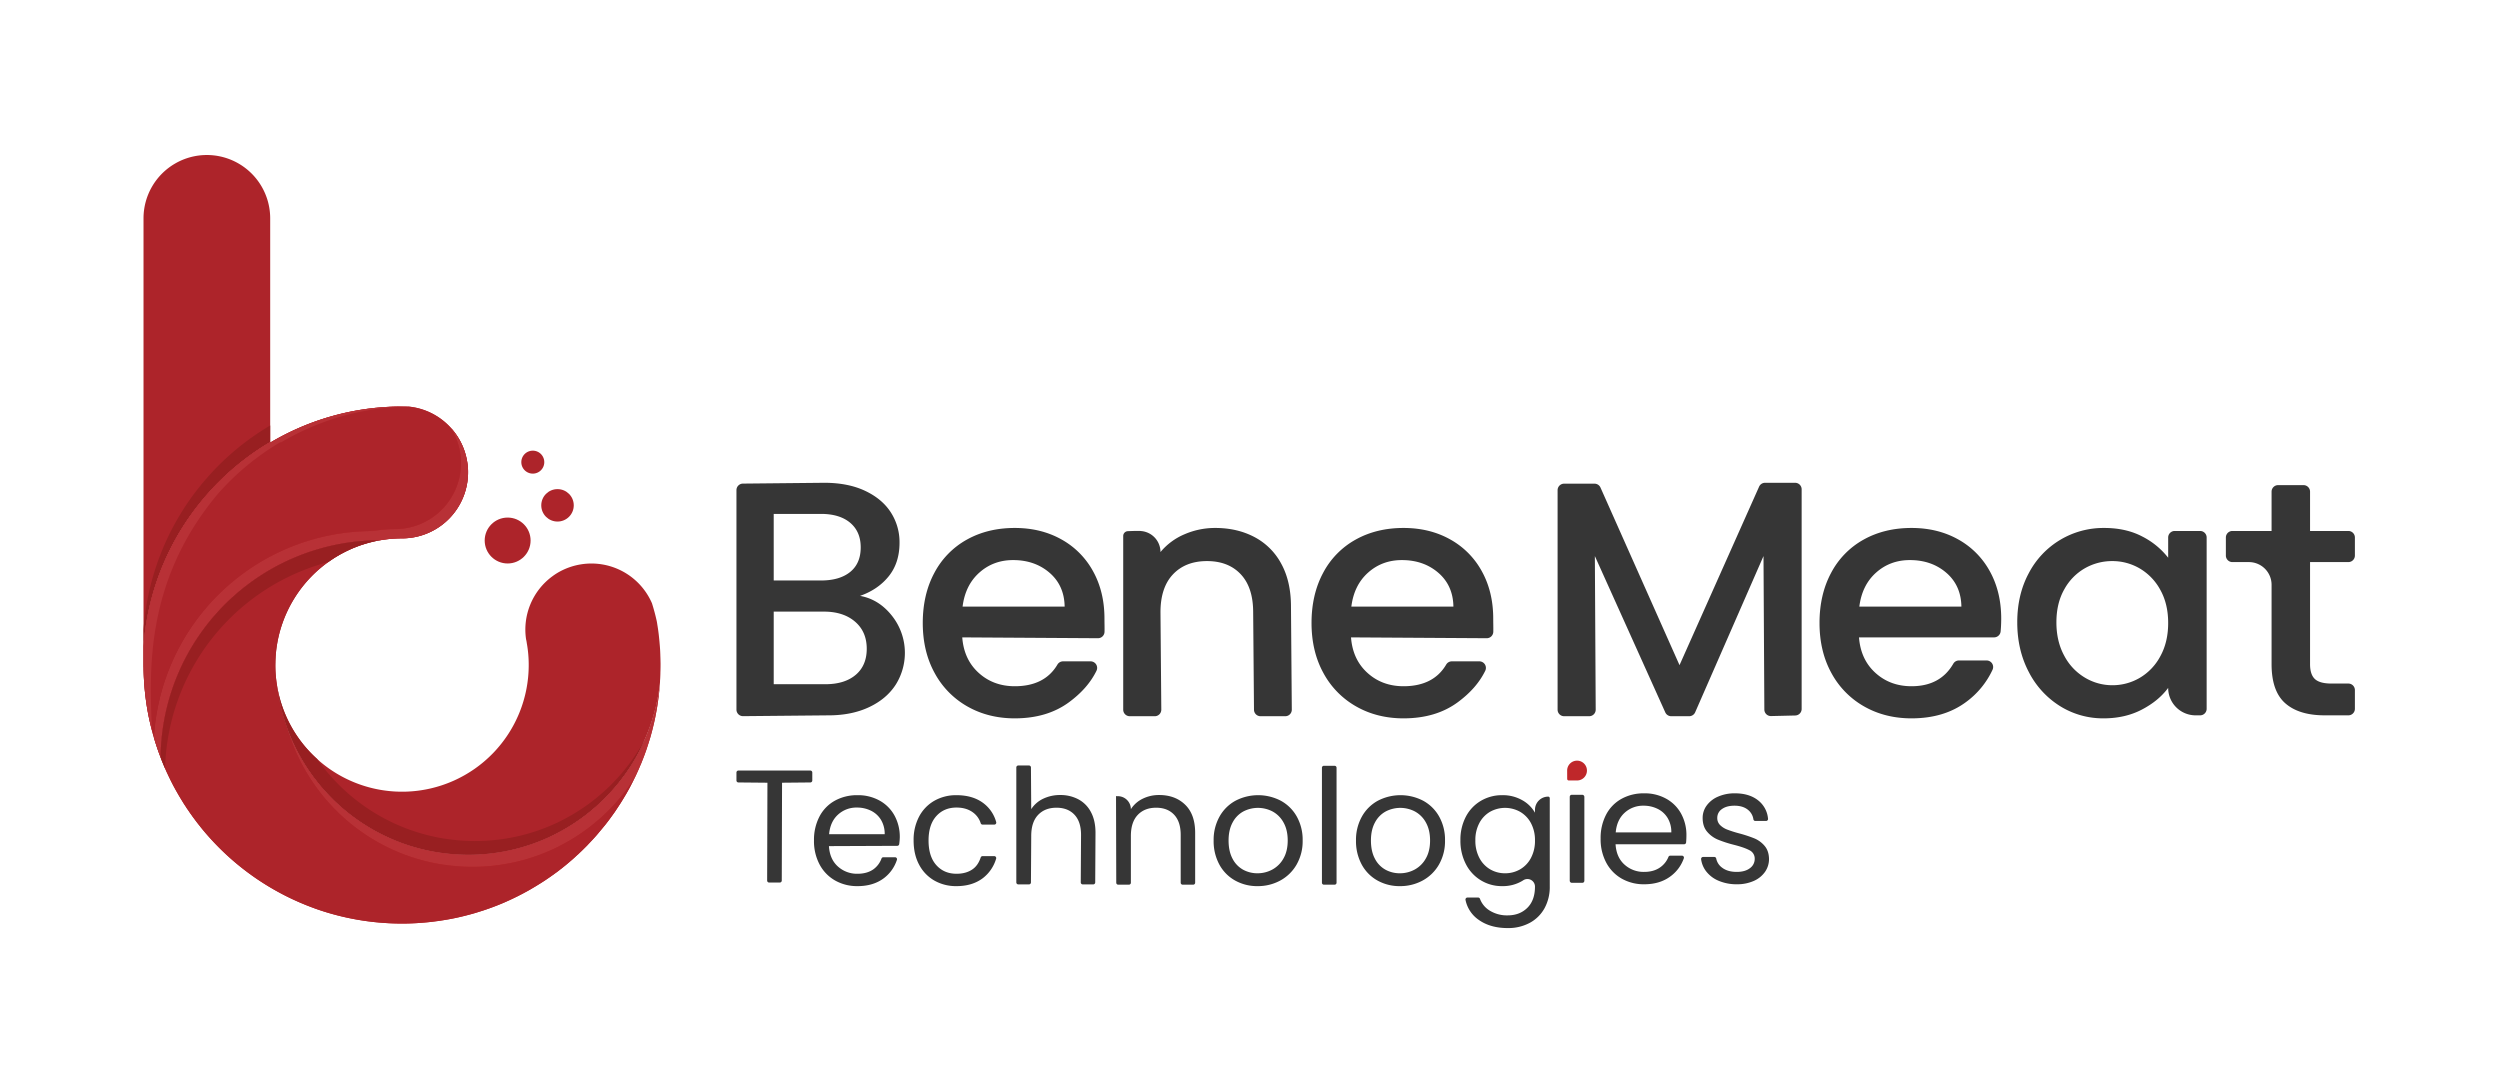 <svg id="Layer_1" data-name="Layer 1" xmlns="http://www.w3.org/2000/svg" xmlns:xlink="http://www.w3.org/1999/xlink" viewBox="0 0 2180 945.614"><defs><style>.cls-1{fill:#363636;}.cls-2{fill:#bf272a;}.cls-3{fill:#ad242a;}.cls-4{fill:#981f21;}.cls-5{fill:url(#linear-gradient);}.cls-6{fill:#b83136;}.cls-7{fill:url(#linear-gradient-2);}.cls-8{fill:url(#linear-gradient-3);}.cls-9{fill:url(#linear-gradient-4);}.cls-10{fill:url(#linear-gradient-5);}.cls-11{fill:url(#linear-gradient-6);}.cls-12{fill:url(#linear-gradient-7);}.cls-13{fill:url(#linear-gradient-8);}</style><linearGradient id="linear-gradient" x1="269.994" y1="507.806" x2="85.156" y2="505.495" gradientUnits="userSpaceOnUse"><stop offset="0" stop-color="#bf272a"/><stop offset="1" stop-color="#972223"/></linearGradient><linearGradient id="linear-gradient-2" x1="355.281" y1="470.756" x2="360.506" y2="805.209" gradientUnits="userSpaceOnUse"><stop offset="0" stop-color="#972223"/><stop offset="1" stop-color="#bf272a"/></linearGradient><linearGradient id="linear-gradient-3" x1="508.082" y1="737.147" x2="508.183" y2="743.619" xlink:href="#linear-gradient-2"/><linearGradient id="linear-gradient-4" x1="503.895" y1="745.087" x2="503.897" y2="745.188" xlink:href="#linear-gradient-2"/><linearGradient id="linear-gradient-5" x1="512.788" y1="735.925" x2="512.8" y2="736.725" xlink:href="#linear-gradient-2"/><linearGradient id="linear-gradient-6" x1="531.908" y1="708.9" x2="532.032" y2="716.806" xlink:href="#linear-gradient-2"/><linearGradient id="linear-gradient-7" x1="525.263" y1="718.777" x2="525.353" y2="724.54" xlink:href="#linear-gradient-2"/><linearGradient id="linear-gradient-8" x1="521.401" y1="725.894" x2="521.428" y2="727.623" xlink:href="#linear-gradient-2"/></defs><path d="M685.871,596.231a3.365,3.365,0,0,1-.055.711.76.76,0,0,0,0-.492A.328.328,0,0,0,685.871,596.231Z"/><path d="M599.005,777.163c.055-.051.108-.103.163-.154C599.113,777.06,599.06,777.112,599.005,777.163Z"/><path class="cls-1" d="M749.962,519.611q15.755-5.539,25.093-17.214,9.335-11.667,9.337-29.179a47.867,47.867,0,0,0-7.586-26.406q-7.592-11.818-22.468-18.82-14.88-7.003-35.597-7.003l-70.913.712a5.697,5.697,0,0,0-5.64,5.697V618.793a5.697,5.697,0,0,0,5.752,5.697l74.595-.713q20.133,0,35.305-7.149,15.168-7.144,23.197-19.548a52.061,52.061,0,0,0-3.355-60.255Q766.302,522.535,749.962,519.611Zm-75.28-71.486h41.141q16.337,0,25.531,7.732,9.191,7.735,9.191,21.447,0,14.004-9.191,21.446-9.192,7.44-25.531,7.44H674.683Zm71.486,140.346q-9.628,8.173-26.552,8.171H674.683V533.326H718.45q16.918,0,27.136,8.752,10.21,8.755,10.213,23.635Q755.798,580.307,746.169,588.471Z"/><path class="cls-1" d="M953.171,498.166a70.136,70.136,0,0,0-27.719-27.865q-17.8-9.916-40.558-9.92-23.634,0-41.871,10.211a70.804,70.804,0,0,0-28.302,29.033q-10.066,18.82-10.067,43.621,0,24.803,10.358,43.62a73.653,73.653,0,0,0,28.595,29.179q18.231,10.36,41.286,10.358,28.299,0,47.415-14.151c10.243-7.587,18.439-16.406,23.786-27.258a5.718,5.718,0,0,0-5.075-8.302H926.978a5.71,5.71,0,0,0-4.914,2.837c-7.64,12.996-20.448,18.863-37.17,18.863q-18.676,0-31.513-11.673-12.843-11.664-14.297-30.927l118.332.735a5.711,5.711,0,0,0,5.735-5.58c.097-3.632-.059-7.602-.059-11.496Q963.092,516.113,953.171,498.166ZM839.377,528.948q2.333-18.669,14.589-29.615,12.254-10.941,29.47-10.942,18.963,0,31.804,11.088,12.836,11.093,13.131,29.47Z"/><path class="cls-1" d="M1117.272,491.601a56.058,56.058,0,0,0-23.489-23.343q-15.031-7.878-33.992-7.878a66.746,66.746,0,0,0-26.99,5.543,55.078,55.078,0,0,0-20.862,15.465,18.374,18.374,0,0,0-16.857-18.306c-.02-.004-.04-.016-.06-.019-1.573-.232-7.475-.048-11.545.116a4.202,4.202,0,0,0-4.033,4.203v151.465a5.697,5.697,0,0,0,5.697,5.697h21.82a5.697,5.697,0,0,0,5.697-5.746l-.719-84.891q0-21.589,10.941-33.117,10.943-11.523,29.616-11.525,18.669,0,29.47,11.525,10.791,11.53,10.796,33.117l.72,84.988a5.697,5.697,0,0,0,5.697,5.649h21.579a5.697,5.697,0,0,0,5.697-5.743l-.722-89.854Q1125.733,507.066,1117.272,491.601Z"/><path class="cls-1" d="M1292.172,498.166a70.136,70.136,0,0,0-27.719-27.865q-17.8-9.916-40.557-9.92-23.634,0-41.871,10.211a70.804,70.804,0,0,0-28.302,29.033q-10.066,18.82-10.067,43.621,0,24.803,10.358,43.62a73.652,73.652,0,0,0,28.595,29.179q18.231,10.36,41.286,10.358,28.299,0,47.415-14.151c10.243-7.587,18.439-16.406,23.786-27.258a5.718,5.718,0,0,0-5.075-8.302H1265.98a5.71,5.71,0,0,0-4.914,2.837c-7.64,12.996-20.448,18.863-37.17,18.863q-18.677,0-31.513-11.673-12.843-11.664-14.297-30.927l118.332.735a5.711,5.711,0,0,0,5.735-5.58c.097-3.632-.059-7.602-.059-11.496Q1302.094,516.113,1292.172,498.166Zm-113.794,30.783q2.333-18.669,14.589-29.615,12.254-10.941,29.47-10.942,18.963,0,31.804,11.088,12.836,11.093,13.131,29.47Z"/><path class="cls-1" d="M1565.341,420.99h-26.202a5.697,5.697,0,0,0-5.204,3.377L1464.537,580.01l-68.92-154.872a5.697,5.697,0,0,0-5.205-3.381H1363.92a5.697,5.697,0,0,0-5.697,5.697v191.393a5.697,5.697,0,0,0,5.697,5.697h21.837a5.697,5.697,0,0,0,5.697-5.729l-.737-133.927,61.404,136.298a5.697,5.697,0,0,0,5.194,3.357h15.643a5.697,5.697,0,0,0,5.22-3.414L1537.776,484.89l.736,133.854a5.697,5.697,0,0,0,5.832,5.665l21.132-.5a5.697,5.697,0,0,0,5.563-5.696V426.687A5.697,5.697,0,0,0,1565.341,420.99Z"/><path class="cls-1" d="M1707.421,470.301q-17.801-9.916-40.559-9.92-23.635,0-41.87,10.211a70.8,70.8,0,0,0-28.303,29.033q-10.068,18.82-10.067,43.621,0,24.803,10.358,43.62a73.656,73.656,0,0,0,28.594,29.179q18.233,10.36,41.287,10.358,28.298,0,47.415-14.151a72.621,72.621,0,0,0,23.242-28.268,5.706,5.706,0,0,0-5.203-8.06h-24.125a5.649,5.649,0,0,0-4.898,2.812q-11.329,19.66-36.432,19.657-18.675,0-31.512-11.673-12.844-11.664-14.297-30.927h117.823a5.724,5.724,0,0,0,5.678-5.212q.504-5.185.506-11.129,0-23.339-9.92-41.286A70.141,70.141,0,0,0,1707.421,470.301Zm-86.076,58.647q2.332-18.669,14.588-29.615,12.257-10.941,29.47-10.942,18.964,0,31.805,11.088,12.836,11.093,13.13,29.47Z"/><path class="cls-1" d="M1918.501,463.006h-22.159a5.697,5.697,0,0,0-5.697,5.697v17.646a67.281,67.281,0,0,0-22.613-18.528q-14.157-7.44-33.118-7.44a73.342,73.342,0,0,0-65.796,39.39q-10.068,18.676-10.067,42.892,0,24.222,10.067,43.329a75.485,75.485,0,0,0,27.281,29.763,70.668,70.668,0,0,0,37.932,10.649q18.669,0,33.263-7.587,14.586-7.583,23.051-18.965a23.926,23.926,0,0,0,23.926,23.926h3.93a5.697,5.697,0,0,0,5.697-5.697V468.703A5.697,5.697,0,0,0,1918.501,463.006Zm-34.715,109.273a47.848,47.848,0,0,1-17.943,18.819,46.933,46.933,0,0,1-23.926,6.421,46.381,46.381,0,0,1-23.78-6.565,48.329,48.329,0,0,1-18.09-19.112q-6.86-12.544-6.858-29.178,0-16.632,6.858-28.74a47.31,47.31,0,0,1,17.943-18.383,47.795,47.795,0,0,1,23.926-6.273,46.987,46.987,0,0,1,23.926,6.42,48.144,48.144,0,0,1,17.943,18.674q6.855,12.254,6.858,28.887Q1890.645,559.877,1883.787,572.279Z"/><path class="cls-1" d="M2047.77,490.142a5.697,5.697,0,0,0,5.697-5.697V468.703a5.697,5.697,0,0,0-5.697-5.697h-33.402V428.73a5.697,5.697,0,0,0-5.697-5.697H1986.51a5.697,5.697,0,0,0-5.697,5.697v34.276h-34.158a5.697,5.697,0,0,0-5.697,5.697v15.741a5.697,5.697,0,0,0,5.697,5.697h14.373a19.785,19.785,0,0,1,19.785,19.785V579.135q0,23.635,11.964,34.138,11.959,10.505,34.429,10.505h20.564a5.697,5.697,0,0,0,5.697-5.697V601.756a5.697,5.697,0,0,0-5.697-5.697h-14.728q-10.218,0-14.444-3.939-4.231-3.939-4.231-12.984V490.142Z"/><path class="cls-1" d="M708.321,673.628v6.95a1.717,1.717,0,0,1-1.701,1.717l-24.667.238-.249,85.324a1.718,1.718,0,0,1-1.718,1.712h-9.315a1.717,1.717,0,0,1-1.717-1.722l.249-85.314-25.315-.238a1.718,1.718,0,0,1-1.701-1.717v-6.95a1.717,1.717,0,0,1,1.717-1.718h62.699A1.717,1.717,0,0,1,708.321,673.628Z"/><path class="cls-1" d="M782.416,737.57l-59.587.248q.699,11.349,7.776,17.724a24.724,24.724,0,0,0,17.164,6.375q8.266,0,13.802-3.852a20.021,20.021,0,0,0,7.109-9.437,1.729,1.729,0,0,1,1.602-1.117h10.205a1.729,1.729,0,0,1,1.626,2.296,32.609,32.609,0,0,1-11.365,15.964q-9.248,6.933-22.979,6.935a38.8,38.8,0,0,1-19.546-4.904,34.71,34.71,0,0,1-13.521-13.941,43.225,43.225,0,0,1-4.903-20.948,43.856,43.856,0,0,1,4.763-20.878,33.44,33.44,0,0,1,13.381-13.8,39.816,39.816,0,0,1,19.826-4.835,38.544,38.544,0,0,1,19.335,4.765,33.002,33.002,0,0,1,12.961,13.1,38.682,38.682,0,0,1,4.553,18.845,50.154,50.154,0,0,1-.504,5.932A1.723,1.723,0,0,1,782.416,737.57Zm-14.19-22.661a20.966,20.966,0,0,0-8.757-7.987A27.317,27.317,0,0,0,747.209,704.19a23.637,23.637,0,0,0-16.464,6.165q-6.798,6.166-7.776,17.094h48.48A23.534,23.534,0,0,0,768.226,714.909Z"/><path class="cls-1" d="M801.432,712.106a34.283,34.283,0,0,1,13.241-13.802,38.044,38.044,0,0,1,19.406-4.904q14.15,0,23.329,6.866a30.754,30.754,0,0,1,11.263,16.559,1.731,1.731,0,0,1-1.641,2.243h-10.221a1.738,1.738,0,0,1-1.637-1.213,18.423,18.423,0,0,0-7.01-9.602q-5.676-4.063-14.082-4.064-10.93,0-17.655,7.497t-6.726,21.226q0,13.872,6.726,21.438t17.655,7.566q8.406,0,14.011-3.923c3.421-2.395,5.651-5.944,7.079-10.255a1.732,1.732,0,0,1,1.635-1.207h10.179a1.729,1.729,0,0,1,1.634,2.267,33.219,33.219,0,0,1-11.42,16.832q-9.247,7.077-23.118,7.076a38.028,38.028,0,0,1-19.406-4.904,34.143,34.143,0,0,1-13.241-13.872q-4.765-8.964-4.763-21.017A43.442,43.442,0,0,1,801.432,712.106Z"/><path class="cls-1" d="M940.284,696.975a26.375,26.375,0,0,1,10.999,11.138q3.994,7.429,3.993,18.075l-.245,43.295a1.718,1.718,0,0,1-1.718,1.708H944.14a1.717,1.717,0,0,1-1.717-1.728l.244-41.454q0-11.487-5.745-17.584t-15.693-6.095q-10.088,0-16.043,6.304-5.957,6.304-5.955,18.355l-.244,40.493a1.718,1.718,0,0,1-1.717,1.707h-9.326a1.718,1.718,0,0,1-1.717-1.718V669.223a1.717,1.717,0,0,1,1.717-1.717h9.327a1.717,1.717,0,0,1,1.717,1.706l.243,36.38a25.119,25.119,0,0,1,10.439-9.109,33.808,33.808,0,0,1,14.922-3.222A33.007,33.007,0,0,1,940.284,696.975Z"/><path class="cls-1" d="M1033.49,701.738q8.686,8.478,8.687,24.45v43.54a1.717,1.717,0,0,1-1.717,1.717h-9.175a1.717,1.717,0,0,1-1.717-1.717V728.009q0-11.487-5.745-17.584t-15.693-6.095q-10.088,0-16.043,6.304-5.957,6.304-5.955,18.355v40.737a1.717,1.717,0,0,1-1.717,1.717h-9.32a1.718,1.718,0,0,1-1.718-1.713l-.203-75.491,1.871.036a11.399,11.399,0,0,1,11.087,11.315h0a25.316,25.316,0,0,1,10.299-9.109,31.959,31.959,0,0,1,14.362-3.222Q1024.801,693.261,1033.49,701.738Z"/><path class="cls-1" d="M1076.995,767.802a34.896,34.896,0,0,1-13.731-13.941,42.738,42.738,0,0,1-4.974-20.948,41.502,41.502,0,0,1,5.114-20.807,35.229,35.229,0,0,1,13.942-13.87,42.777,42.777,0,0,1,39.512,0,35.377,35.377,0,0,1,13.942,13.8,41.427,41.427,0,0,1,5.114,20.878,40.919,40.919,0,0,1-5.255,20.948,36.426,36.426,0,0,1-14.222,13.941,40.768,40.768,0,0,1-19.896,4.904A39.292,39.292,0,0,1,1076.995,767.802Zm32.437-9.528a24.522,24.522,0,0,0,9.738-9.667q3.711-6.443,3.713-15.693,0-9.248-3.643-15.693a23.873,23.873,0,0,0-9.528-9.597,27.498,27.498,0,0,0-25.571,0,23.108,23.108,0,0,0-9.318,9.597q-3.503,6.448-3.503,15.693,0,9.389,3.433,15.832a22.792,22.792,0,0,0,9.178,9.599,25.776,25.776,0,0,0,12.61,3.153A26.91,26.91,0,0,0,1109.432,758.274Z"/><path class="cls-1" d="M1165.477,669.477v100.25a1.717,1.717,0,0,1-1.717,1.717h-9.316a1.718,1.718,0,0,1-1.718-1.717v-100.25a1.718,1.718,0,0,1,1.718-1.717h9.316A1.717,1.717,0,0,1,1165.477,669.477Z"/><path class="cls-1" d="M1201.135,767.802a34.897,34.897,0,0,1-13.731-13.941,42.739,42.739,0,0,1-4.974-20.948,41.502,41.502,0,0,1,5.114-20.807,35.229,35.229,0,0,1,13.942-13.87,42.777,42.777,0,0,1,39.512,0,35.376,35.376,0,0,1,13.941,13.8,41.426,41.426,0,0,1,5.115,20.878,40.919,40.919,0,0,1-5.255,20.948,36.426,36.426,0,0,1-14.222,13.941,40.767,40.767,0,0,1-19.896,4.904A39.292,39.292,0,0,1,1201.135,767.802Zm32.437-9.528a24.522,24.522,0,0,0,9.738-9.667q3.711-6.443,3.713-15.693,0-9.248-3.643-15.693a23.872,23.872,0,0,0-9.528-9.597,27.498,27.498,0,0,0-25.571,0,23.108,23.108,0,0,0-9.318,9.597q-3.503,6.448-3.503,15.693,0,9.389,3.433,15.832a22.792,22.792,0,0,0,9.178,9.599,25.776,25.776,0,0,0,12.61,3.153A26.91,26.91,0,0,0,1233.572,758.274Z"/><path class="cls-1" d="M1327.363,697.745a28.853,28.853,0,0,1,11.139,10.928v-2.507a11.505,11.505,0,0,1,11.505-11.505h0a1.386,1.386,0,0,1,1.386,1.386v77.077a38.338,38.338,0,0,1-4.484,18.706,31.975,31.975,0,0,1-12.82,12.82,39.368,39.368,0,0,1-19.406,4.624q-15.132,0-25.221-7.145a27.745,27.745,0,0,1-11.531-17.376,1.728,1.728,0,0,1,1.677-2.101h9.328a1.731,1.731,0,0,1,1.614,1.165,20.172,20.172,0,0,0,8.3,10.114,28.441,28.441,0,0,0,15.832,4.274q10.508,0,17.164-6.585,6.653-6.589,6.655-18.496h0a6.591,6.591,0,0,0-10.151-5.565q-.519.337-1.058.662a32.949,32.949,0,0,1-17.374,4.483,34.937,34.937,0,0,1-31.666-19.195,44.06,44.06,0,0,1-4.763-20.737,43.129,43.129,0,0,1,4.763-20.668,34.577,34.577,0,0,1,13.101-13.802,35.931,35.931,0,0,1,18.565-4.904A34.197,34.197,0,0,1,1327.363,697.745Zm7.636,20.037a24.764,24.764,0,0,0-9.458-9.879,26.819,26.819,0,0,0-26.131-.07,24.403,24.403,0,0,0-9.388,9.808,31.219,31.219,0,0,0-3.503,15.133,31.929,31.929,0,0,0,3.503,15.341,24.768,24.768,0,0,0,9.388,9.949,25.381,25.381,0,0,0,13.031,3.433,25.763,25.763,0,0,0,13.1-3.433,24.635,24.635,0,0,0,9.458-9.949,31.634,31.634,0,0,0,3.503-15.202A31.23,31.23,0,0,0,1334.999,717.782Z"/><rect class="cls-1" x="1368.81" y="693.04" width="12.751" height="76.783" rx="1.717"/><path class="cls-1" d="M1468.568,736.196h-59.796q.699,11.349,7.775,17.724a24.724,24.724,0,0,0,17.164,6.375q8.267,0,13.802-3.852a20.298,20.298,0,0,0,7.36-9.197,1.726,1.726,0,0,1,1.589-1.103h10.208a1.731,1.731,0,0,1,1.622,2.312A32.907,32.907,0,0,1,1456.69,764.15q-9.248,6.933-22.979,6.935a38.8,38.8,0,0,1-19.546-4.904,34.71,34.71,0,0,1-13.521-13.941,43.226,43.226,0,0,1-4.904-20.948,43.856,43.856,0,0,1,4.765-20.878,33.433,33.433,0,0,1,13.38-13.8,39.819,39.819,0,0,1,19.826-4.835,38.55,38.55,0,0,1,19.336,4.765,33.003,33.003,0,0,1,12.96,13.1,38.663,38.663,0,0,1,4.554,18.845q0,2.93-.271,6.128A1.736,1.736,0,0,1,1468.568,736.196Zm-14.4-22.909a20.969,20.969,0,0,0-8.757-7.987,27.323,27.323,0,0,0-12.26-2.732,23.632,23.632,0,0,0-16.463,6.165q-6.798,6.166-7.777,17.094h48.48A23.526,23.526,0,0,0,1454.168,713.287Z"/><path class="cls-1" d="M1498.724,768.072a26.667,26.667,0,0,1-11.069-8.408,22.085,22.085,0,0,1-4.286-10.399,1.737,1.737,0,0,1,1.702-2h9.792a1.682,1.682,0,0,1,1.669,1.325,12.956,12.956,0,0,0,5.205,8.062q4.833,3.645,12.68,3.643,7.283,0,11.49-3.222a9.851,9.851,0,0,0,4.203-8.128,8.016,8.016,0,0,0-4.483-7.495q-4.488-2.45-13.872-4.834a101.766,101.766,0,0,1-13.941-4.553,24.706,24.706,0,0,1-9.248-6.866q-3.857-4.551-3.854-11.98a18.148,18.148,0,0,1,3.504-10.788,23.736,23.736,0,0,1,9.947-7.777,35.808,35.808,0,0,1,14.712-2.873q12.75,0,20.598,6.445a22.763,22.763,0,0,1,8.249,15.7,1.735,1.735,0,0,1-1.704,1.955h-9.361a1.688,1.688,0,0,1-1.683-1.394,12.967,12.967,0,0,0-4.678-8.275q-4.413-3.64-11.839-3.643-6.868,0-10.93,2.942a9.093,9.093,0,0,0-4.062,7.707,8.444,8.444,0,0,0,2.452,6.236,17.875,17.875,0,0,0,6.164,3.923,105.519,105.519,0,0,0,10.3,3.292,111.377,111.377,0,0,1,13.451,4.414,23.585,23.585,0,0,1,8.897,6.514q3.711,4.345,3.853,11.35a19.433,19.433,0,0,1-3.504,11.349,23.354,23.354,0,0,1-9.877,7.916,35.336,35.336,0,0,1-14.642,2.873A39.72,39.72,0,0,1,1498.724,768.072Z"/><path class="cls-2" d="M1375.186,680.579h-7.204a1.402,1.402,0,0,1-1.402-1.397l-.024-7.233a8.63,8.63,0,0,1,8.63-8.659h0a8.63,8.63,0,0,1,8.63,8.63v.029A8.63,8.63,0,0,1,1375.186,680.579Z"/><path class="cls-3" d="M576.008,578.507v1.398q0,3.246-.135,6.492c0,1.082-.045,2.164-.09,3.246-.045,1.217-.09,2.48-.226,3.697q0,1.353-.135,2.705v.045a.27.27,0,0,1-.045.18,4.963,4.963,0,0,1-.09.812c-.09.947-.225,1.939-.36,2.885-.135,1.172-.316,2.3-.496,3.427-.135.947-.315,1.939-.451,2.886-.631,3.472-1.307,6.898-2.119,10.28q-.339,1.285-.676,2.57a163.756,163.756,0,0,1-8.747,25.384c-1.082,2.48-2.209,4.915-3.427,7.304-1.082,2.209-2.209,4.373-3.427,6.538-1.533,2.795-3.156,5.591-4.869,8.296-1.172,1.848-2.345,3.652-3.607,5.455-.27.406-.541.857-.857,1.263-1.217,1.758-2.48,3.471-3.787,5.185-.18.27-.361.496-.541.722-1.533,2.074-3.156,4.058-4.824,6.041-1.578,1.894-3.246,3.742-4.915,5.591-.18.18-.36.406-.586.631-1.713,1.849-3.517,3.697-5.32,5.501-1.713,1.668-3.471,3.336-5.275,4.959-1.127,1.037-2.3,2.074-3.472,3.021-.09.045-.135.135-.225.181-1.127.992-2.209,1.893-3.336,2.795l-.045.045c-1.578,1.307-3.156,2.525-4.779,3.742q-1.488,1.082-2.976,2.164a161.553,161.553,0,0,1-20.199,12.399c-1.848,1.037-3.787,1.984-5.681,2.886a167.593,167.593,0,0,1-71.913,16.096c-2.119,0-4.238-.045-6.312-.135-1.578-.045-3.156-.135-4.734-.225-1.893-.135-3.832-.271-5.726-.496-1.803-.18-3.652-.36-5.455-.631-1.263-.181-2.57-.316-3.833-.541-1.262-.181-2.57-.406-3.832-.631s-2.525-.451-3.787-.722-2.525-.496-3.742-.811c-1.804-.406-3.607-.857-5.365-1.307-.316-.09-.676-.18-.992-.271-2.029-.541-4.058-1.127-6.041-1.758a1.393,1.393,0,0,1-.361-.09c-2.029-.631-4.058-1.307-6.042-2.029q-2.434-.811-4.734-1.758c-.947-.361-1.848-.722-2.75-1.082-.27-.09-.541-.225-.766-.316-1.262-.541-2.525-1.082-3.742-1.623-1.443-.631-2.886-1.308-4.283-1.984-.766-.361-1.533-.722-2.3-1.127-3.427-1.668-6.718-3.472-9.964-5.365-.857-.496-1.758-1.037-2.615-1.578-1.172-.676-2.254-1.398-3.381-2.119q-1.758-1.082-3.517-2.3c-4.148-2.84-8.161-5.816-11.993-8.927-1.578-1.308-3.156-2.615-4.689-3.968-.631-.586-1.217-1.082-1.758-1.623-1.443-1.262-2.841-2.57-4.193-3.878-.451-.451-.902-.902-1.308-1.307-1.398-1.398-2.795-2.795-4.148-4.283a5.141,5.141,0,0,1-.496-.496c-1.488-1.623-2.976-3.246-4.463-4.96a4.957,4.957,0,0,0-.451-.496q-2.367-2.773-4.599-5.681c-1.443-1.849-2.886-3.697-4.238-5.636a13.434,13.434,0,0,1-.902-1.308c-1.262-1.713-2.435-3.472-3.562-5.23-1.082-1.668-2.119-3.292-3.111-5.005a28.458,28.458,0,0,1-1.488-2.525c-.992-1.713-1.984-3.471-2.886-5.23a1.831,1.831,0,0,1-.225-.406c-1.127-2.119-2.209-4.283-3.201-6.447a.617.617,0,0,1-.135-.18c-.992-2.164-1.984-4.373-2.931-6.628-.902-2.164-1.804-4.373-2.57-6.582-.586-1.533-1.172-3.111-1.668-4.689-.27-.721-.496-1.398-.721-2.119-.316-1.082-.676-2.164-.947-3.246-.451-1.353-.857-2.75-1.217-4.148a16.225,16.225,0,0,1-.541-2.119c-.451-1.623-.857-3.246-1.172-4.869-.27-.992-.496-2.029-.676-3.066-.451-2.074-.857-4.148-1.172-6.222-.451-2.57-.811-5.14-1.127-7.755a109.809,109.809,0,0,0,35.122,64.519v.045A110.457,110.457,0,0,0,461.038,579.905a106.164,106.164,0,0,0-1.533-18.26,1.32,1.32,0,0,0-.09-.406,33.594,33.594,0,0,0-.631-3.607.166.166,0,0,1-.045-.135,57.592,57.592,0,0,1,22.814-54.87,53.664,53.664,0,0,1,8.882-5.41,57.951,57.951,0,0,1,15.6-5.005,57.535,57.535,0,0,1,62.355,33.544c.045.045.045.135.09.18,1.623,5.095,3.021,10.325,4.193,15.645.18.857.316,1.758.451,2.615v.09c.496,2.886.902,5.726,1.262,8.656.316,2.886.631,5.771.857,8.702q.406,4.328.541,8.657a1.099,1.099,0,0,1,0,.541C575.918,573.367,575.963,575.937,576.008,578.507Z"/><path class="cls-3" d="M235.606,190.403v195.044a225.155,225.155,0,0,0-54.735,45.267c-.18.18-.316.406-.496.586a224.74,224.74,0,0,0-55.231,131.968V190.403a55.231,55.231,0,0,1,110.462,0Z"/><path class="cls-4" d="M235.606,371.02v14.428a225.16,225.16,0,0,0-54.735,45.267c-.18.18-.316.406-.496.586a224.584,224.584,0,0,0-54.509,124.438c-.316,2.48-.541,5.005-.722,7.53V548.84c.18-2.525.406-5.05.722-7.53a224.585,224.585,0,0,1,54.509-124.438c.18-.18.316-.406.496-.586A225.16,225.16,0,0,1,235.606,371.02Z"/><circle class="cls-3" cx="442.664" cy="471.337" r="20.018"/><path class="cls-5" d="M408.152,411.868a54.351,54.351,0,0,1-.586,8.161,57.534,57.534,0,0,1-56.989,49.415,109.564,109.564,0,0,0-19.387,1.713,191.198,191.198,0,0,0-191.121,189.363c-1.263-3.291-2.48-6.628-3.562-9.964a220.302,220.302,0,0,1-9.603-42.742,229.682,229.682,0,0,1-1.713-25.654c-.045-.766-.045-1.488-.045-2.254V563.268A225.873,225.873,0,0,1,235.606,385.447v.541a224.323,224.323,0,0,1,109.019-31.425h.09c3.877-.09,7.8-.09,11.722,0h.045a56.971,56.971,0,0,1,13.301,2.976,57.578,57.578,0,0,1,37.467,44.32,55.746,55.746,0,0,1,.857,7.304C408.152,410.064,408.152,410.966,408.152,411.868Z"/><path class="cls-3" d="M408.152,411.868a54.351,54.351,0,0,1-.586,8.161,57.534,57.534,0,0,1-56.989,49.415,109.564,109.564,0,0,0-19.387,1.713,191.198,191.198,0,0,0-191.121,189.363c-1.263-3.291-2.48-6.628-3.562-9.964-.812-2.435-1.578-4.915-2.299-7.394A191.196,191.196,0,0,1,325.012,463.086a109.564,109.564,0,0,1,19.387-1.713,57.535,57.535,0,0,0,56.989-49.415,54.361,54.361,0,0,0,.586-8.161c0-.901,0-1.803-.045-2.705a59.289,59.289,0,0,0-8.837-28.044,57.028,57.028,0,0,1,14.157,28.81,55.746,55.746,0,0,1,.857,7.304C408.152,410.064,408.152,410.966,408.152,411.868Z"/><path class="cls-6" d="M408.152,411.868a54.351,54.351,0,0,1-.586,8.161,57.534,57.534,0,0,1-56.989,49.415,109.564,109.564,0,0,0-19.387,1.713,191.198,191.198,0,0,0-191.121,189.363c-1.263-3.291-2.48-6.628-3.562-9.964-.812-2.435-1.578-4.915-2.299-7.394A191.196,191.196,0,0,1,325.012,463.086a109.564,109.564,0,0,1,19.387-1.713,57.535,57.535,0,0,0,56.989-49.415,54.361,54.361,0,0,0,.586-8.161c0-.901,0-1.803-.045-2.705a59.289,59.289,0,0,0-8.837-28.044,57.028,57.028,0,0,1,14.157,28.81,55.746,55.746,0,0,1,.857,7.304C408.152,410.064,408.152,410.966,408.152,411.868Z"/><path class="cls-3" d="M401.975,403.797a54.361,54.361,0,0,1-.586,8.161,57.535,57.535,0,0,1-56.989,49.415,110.334,110.334,0,0,0-14.646.97,87.937,87.937,0,0,1-9.516.802A191.201,191.201,0,0,0,134.207,643.161c-.586-2.029-1.172-4.058-1.668-6.132a207.775,207.775,0,0,1-5.636-29.216,229.682,229.682,0,0,1-1.713-25.654c-.045-.766-.045-1.488-.045-2.254V563.268A225.873,225.873,0,0,1,235.606,385.447v.541a224.323,224.323,0,0,1,109.019-31.425h.09c1.217-.045,2.48-.045,3.742-.045,2.66-.045,5.32,0,7.98.045h.045a57.151,57.151,0,0,1,36.61,18.486,59.289,59.289,0,0,1,8.837,28.044C401.975,401.994,401.975,402.896,401.975,403.797Z"/><path class="cls-6" d="M244.668,385.988v-.541a225.152,225.152,0,0,0-54.735,45.267c-63.707,76.061-59.649,154.646-57.395,206.315a207.775,207.775,0,0,1-5.636-29.216,229.682,229.682,0,0,1-1.713-25.654c-.045-.766-.045-1.488-.045-2.254V563.268A225.873,225.873,0,0,1,235.606,385.447v.541a224.323,224.323,0,0,1,109.019-31.425h.09c1.217-.045,2.48-.045,3.742-.045,1.758,0,3.472,0,5.23.045A224.324,224.324,0,0,0,244.668,385.988Z"/><path class="cls-7" d="M575.422,596.407c0,.09-.045.18-.045.27a4.984,4.984,0,0,1-.09.857c-.135,1.713-.27,3.427-.451,5.095-.09,1.307-.27,2.57-.406,3.832-.045.406-.09.857-.135,1.262q-.27,1.961-.541,3.922c-.27,2.074-.586,4.148-.947,6.177-.27,1.623-.586,3.291-.902,4.959s-.631,3.292-.992,4.915c-.361,1.668-.721,3.291-1.127,4.914-.811,3.472-1.713,6.853-2.66,10.19-.901,3.021-1.848,5.997-2.841,8.972-.496,1.578-1.037,3.156-1.623,4.689-.27.812-.541,1.578-.857,2.344-.496,1.308-.947,2.57-1.488,3.833-.676,1.848-1.398,3.607-2.21,5.365-.631,1.623-1.353,3.201-2.074,4.779-.947,2.164-1.939,4.238-2.976,6.312-.721,1.488-1.443,2.931-2.209,4.374-1.488,2.976-3.111,5.906-4.779,8.792-1.623,2.75-3.246,5.455-4.959,8.161-1.713,2.66-3.472,5.32-5.23,7.935-.045.135-.09.225-.225.271-1.172,1.668-2.345,3.336-3.607,5.005v.045c-1.217,1.668-2.48,3.291-3.742,4.914-.18.226-.316.406-.496.631-1.804,2.209-3.652,4.463-5.501,6.628-.586.721-1.172,1.443-1.803,2.164-2.345,2.705-4.779,5.32-7.259,7.89-.226.225-.451.496-.722.811-1.398,1.443-2.841,2.84-4.283,4.283-1.443,1.398-2.84,2.75-4.283,4.103-.045.045-.09.045-.135.09a9.048,9.048,0,0,1-.721.631c-1.758,1.668-3.517,3.291-5.365,4.824l-.947.811a7.84,7.84,0,0,1-.676.586c-1.984,1.713-4.013,3.336-6.042,4.959a15.018,15.018,0,0,1-1.443,1.082c-1.127.947-2.254,1.804-3.381,2.615q-.947.676-1.894,1.353-.744.541-1.488,1.082c-2.164,1.578-4.373,3.066-6.583,4.554-2.119,1.398-4.238,2.75-6.402,4.058-1.082.676-2.119,1.307-3.201,1.939-2.615,1.578-5.23,3.111-7.935,4.509-1.849,1.037-3.697,1.984-5.591,2.93a4.038,4.038,0,0,1-1.082.541c-2.57,1.308-5.185,2.525-7.8,3.742h-.045c-4.193,1.939-8.476,3.697-12.804,5.32-3.066,1.172-6.177,2.254-9.288,3.292-1.307.406-2.57.811-3.877,1.217-1.984.631-4.058,1.263-6.087,1.804-2.074.586-4.193,1.127-6.357,1.668q-9.671,2.434-19.613,3.922-2.367.406-4.734.676c-3.156.451-6.312.811-9.513,1.082-6.718.631-13.526.947-20.379.947a225.497,225.497,0,0,1-76.196-13.21c-.045-.045-.135-.045-.18-.09a226.048,226.048,0,0,1-93.329-63.752c-2.164-2.435-4.238-4.959-6.312-7.529,0-.045-.045-.09-.045-.135-1.894-2.254-3.652-4.599-5.365-6.943-.586-.767-1.172-1.533-1.668-2.299-1.127-1.533-2.209-3.066-3.201-4.599-.857-1.172-1.668-2.344-2.39-3.562-1.127-1.623-2.164-3.291-3.156-4.96-1.578-2.525-3.066-5.05-4.509-7.619-1.127-1.939-2.209-3.968-3.292-5.951-.316-.676-.676-1.353-1.037-2.029-.631-1.263-1.262-2.48-1.848-3.742-.767-1.533-1.488-3.066-2.209-4.644-.631-1.262-1.172-2.525-1.713-3.787-.226-.496-.406-.992-.631-1.488-1.037-2.389-2.029-4.824-2.976-7.259-.135-.406-.316-.766-.451-1.172v-.045a191.198,191.198,0,0,1,191.121-189.363c-.135.045-.27.045-.406.09-1.623.27-3.246.586-4.824.947-2.254.541-4.463,1.082-6.628,1.758-1.578.451-3.111.947-4.644,1.443a3.099,3.099,0,0,0-.36.135c-1.668.586-3.381,1.217-5.005,1.893h-.09c-1.713.722-3.427,1.443-5.095,2.254-1.488.676-2.976,1.398-4.419,2.164a3.757,3.757,0,0,0-.586.316c-1.533.767-3.021,1.623-4.463,2.48-1.758.992-3.471,2.074-5.14,3.201a110.58,110.58,0,0,0-48.603,78.586.766.766,0,0,1-.045.316c-.225,2.029-.406,4.103-.541,6.177v.225c-.09,1.578-.18,3.246-.18,4.87-.045,1.217-.045,1.893-.045,1.893a106.507,106.507,0,0,0,1.398,17.494c.316,2.615.676,5.185,1.127,7.755.316,2.074.721,4.148,1.172,6.222.18,1.037.406,2.074.676,3.066.316,1.623.722,3.246,1.172,4.869a16.225,16.225,0,0,0,.541,2.119c.361,1.398.767,2.795,1.217,4.148.271,1.082.631,2.164.947,3.246.225.721.451,1.398.721,2.119.496,1.578,1.082,3.156,1.668,4.689.766,2.209,1.668,4.418,2.57,6.582.947,2.254,1.939,4.464,2.931,6.628a.617.617,0,0,0,.135.18c.992,2.164,2.074,4.328,3.201,6.447a1.831,1.831,0,0,0,.225.406c.902,1.758,1.894,3.517,2.886,5.23a28.458,28.458,0,0,0,1.488,2.525c.992,1.713,2.029,3.337,3.111,5.005,1.127,1.758,2.3,3.517,3.562,5.23a13.434,13.434,0,0,0,.902,1.308c1.353,1.939,2.795,3.787,4.238,5.636q2.231,2.908,4.599,5.681a4.957,4.957,0,0,1,.451.496c1.488,1.713,2.976,3.337,4.463,4.96a5.141,5.141,0,0,0,.496.496c1.353,1.488,2.75,2.886,4.148,4.283.406.406.857.857,1.308,1.307,1.353,1.308,2.75,2.615,4.193,3.878.541.541,1.127,1.037,1.758,1.623,1.533,1.353,3.111,2.66,4.689,3.968,3.832,3.111,7.845,6.087,11.993,8.927q1.758,1.217,3.517,2.3c1.127.721,2.209,1.443,3.381,2.119.857.541,1.758,1.082,2.615,1.578,3.246,1.894,6.537,3.697,9.964,5.365.766.406,1.533.766,2.3,1.127,1.398.721,2.841,1.353,4.283,1.984,1.217.541,2.48,1.082,3.742,1.623.225.09.496.225.766.316.902.36,1.803.721,2.75,1.082q2.3.947,4.734,1.758c1.984.721,4.013,1.398,6.042,2.029a1.393,1.393,0,0,0,.361.09c1.984.631,4.013,1.217,6.041,1.758.316.09.676.18.992.271,1.758.451,3.562.902,5.365,1.307,1.217.316,2.48.541,3.742.811s2.525.496,3.787.722,2.57.451,3.832.631c1.262.225,2.57.36,3.833.541,1.803.27,3.652.451,5.455.631,1.894.226,3.833.361,5.726.496,1.578.09,3.156.18,4.734.225,2.074.09,4.193.135,6.312.135A167.593,167.593,0,0,0,480.29,729.231c1.893-.902,3.832-1.849,5.681-2.886A161.553,161.553,0,0,0,506.17,713.947q1.488-1.082,2.976-2.164c1.623-1.217,3.201-2.435,4.779-3.742q1.691-1.353,3.381-2.84c.09-.045.135-.135.225-.181,1.172-.947,2.345-1.984,3.472-3.021,1.804-1.623,3.562-3.291,5.275-4.959A167.701,167.701,0,0,0,571.184,619.13c.18-.766.406-1.488.586-2.254.406-1.803.857-3.562,1.218-5.41.18-.811.315-1.623.496-2.48.18-.902.316-1.803.496-2.705.135-.947.316-1.939.451-2.886.18-1.127.361-2.254.496-3.427.135-.947.271-1.939.36-2.885a4.963,4.963,0,0,0,.09-.812A.166.166,0,0,1,575.422,596.407Z"/><path class="cls-6" d="M575.422,596.407c0,.09-.045.18-.045.27a4.984,4.984,0,0,1-.09.857c-.135,1.713-.27,3.427-.451,5.095-.09,1.307-.27,2.57-.406,3.832-.045.406-.09.857-.135,1.262q-.27,1.961-.541,3.922c-.27,2.074-.586,4.148-.947,6.177-.27,1.623-.586,3.291-.902,4.959s-.631,3.292-.992,4.915c-.361,1.668-.721,3.291-1.127,4.914-.811,3.472-1.713,6.853-2.66,10.19-.901,3.021-1.848,5.997-2.841,8.972-.496,1.578-1.037,3.156-1.623,4.689-.27.812-.541,1.578-.857,2.344-.496,1.308-.947,2.57-1.488,3.833-.676,1.848-1.398,3.607-2.21,5.365-.631,1.623-1.353,3.201-2.074,4.779-.857,1.939-1.713,3.787-2.615,5.636A171.758,171.758,0,0,1,529.75,707.59c-1.713,1.668-3.472,3.337-5.275,4.96-1.127,1.037-2.299,2.074-3.472,3.021-.09.045-.135.135-.225.18q-1.691,1.488-3.381,2.841c-1.578,1.308-3.156,2.525-4.779,3.742q-1.488,1.082-2.976,2.164a161.511,161.511,0,0,1-20.199,12.399c-1.849,1.037-3.787,1.984-5.681,2.886a167.59,167.59,0,0,1-71.913,16.096c-2.119,0-4.238-.045-6.312-.135-1.578-.045-3.156-.135-4.734-.225-1.894-.135-3.833-.27-5.726-.496-1.804-.18-3.652-.361-5.456-.631-1.262-.18-2.57-.316-3.832-.541-1.262-.18-2.57-.406-3.832-.631s-2.525-.451-3.787-.721-2.525-.496-3.742-.811c-1.803-.406-3.607-.857-5.365-1.307-.316-.09-.676-.181-.992-.271-2.029-.541-4.058-1.127-6.042-1.758a1.392,1.392,0,0,1-.36-.09c-2.029-.631-4.058-1.308-6.042-2.029q-2.435-.811-4.734-1.758c-.947-.36-1.849-.721-2.75-1.082-.271-.09-.541-.225-.767-.316-1.262-.541-2.525-1.082-3.742-1.623-1.443-.631-2.886-1.262-4.283-1.984-.767-.36-1.533-.721-2.299-1.127-3.427-1.668-6.718-3.471-9.964-5.365-.857-.496-1.758-1.037-2.615-1.578-1.172-.676-2.254-1.398-3.381-2.119q-1.758-1.082-3.517-2.299c-4.148-2.841-8.161-5.816-11.993-8.927-1.578-1.307-3.156-2.615-4.689-3.968-.631-.586-1.217-1.082-1.758-1.623-1.442-1.262-2.84-2.57-4.193-3.877-.451-.451-.901-.902-1.307-1.308-1.398-1.398-2.795-2.795-4.148-4.283a5.136,5.136,0,0,1-.496-.496c-1.488-1.623-2.976-3.246-4.463-4.959a4.933,4.933,0,0,0-.451-.496q-2.367-2.773-4.599-5.681c-1.443-1.848-2.886-3.697-4.238-5.636a13.451,13.451,0,0,1-.902-1.307c-1.262-1.713-2.435-3.472-3.562-5.23-1.082-1.668-2.119-3.291-3.111-5.005a28.523,28.523,0,0,1-1.488-2.525c-.992-1.713-1.984-3.472-2.885-5.23a1.822,1.822,0,0,1-.226-.406c-1.127-2.119-2.209-4.283-3.201-6.447a.622.622,0,0,1-.135-.18c-.992-2.164-1.984-4.373-2.93-6.628-.902-2.164-1.804-4.373-2.57-6.583-.586-1.533-1.172-3.111-1.668-4.689-.27-.722-.496-1.398-.722-2.119-.316-1.082-.676-2.164-.947-3.246-.045-.18-.09-.316-.135-.496.766,2.209,1.668,4.418,2.57,6.582.947,2.254,1.939,4.464,2.931,6.628a.617.617,0,0,0,.135.18c.992,2.164,2.074,4.328,3.201,6.447a1.831,1.831,0,0,0,.225.406c.902,1.758,1.894,3.517,2.886,5.23a28.458,28.458,0,0,0,1.488,2.525c.992,1.713,2.029,3.337,3.111,5.005,1.127,1.758,2.3,3.517,3.562,5.23a13.434,13.434,0,0,0,.902,1.308c1.353,1.939,2.795,3.787,4.238,5.636q2.231,2.908,4.599,5.681a4.957,4.957,0,0,1,.451.496c1.488,1.713,2.976,3.337,4.463,4.96a5.141,5.141,0,0,0,.496.496c1.353,1.488,2.75,2.886,4.148,4.283.406.406.857.857,1.308,1.307,1.353,1.308,2.75,2.615,4.193,3.878.541.541,1.127,1.037,1.758,1.623,1.533,1.353,3.111,2.66,4.689,3.968,3.832,3.111,7.845,6.087,11.993,8.927q1.758,1.217,3.517,2.3c1.127.721,2.209,1.443,3.381,2.119.857.541,1.758,1.082,2.615,1.578,3.246,1.894,6.537,3.697,9.964,5.365.766.406,1.533.766,2.3,1.127,1.398.721,2.841,1.353,4.283,1.984,1.217.541,2.48,1.082,3.742,1.623.225.09.496.225.766.316.902.36,1.803.721,2.75,1.082q2.3.947,4.734,1.758c1.984.721,4.013,1.398,6.042,2.029a1.393,1.393,0,0,0,.361.09c1.984.631,4.013,1.217,6.041,1.758.316.09.676.18.992.271,1.758.451,3.562.902,5.365,1.307,1.217.316,2.48.541,3.742.811s2.525.496,3.787.722,2.57.451,3.832.631c1.262.225,2.57.36,3.833.541,1.803.27,3.652.451,5.455.631,1.894.226,3.833.361,5.726.496,1.578.09,3.156.18,4.734.225,2.074.09,4.193.135,6.312.135A167.593,167.593,0,0,0,480.29,729.231c1.893-.902,3.832-1.849,5.681-2.886A161.553,161.553,0,0,0,506.17,713.947q1.488-1.082,2.976-2.164c1.623-1.217,3.201-2.435,4.779-3.742q1.691-1.353,3.381-2.84c.09-.045.135-.135.225-.181,1.172-.947,2.345-1.984,3.472-3.021,1.804-1.623,3.562-3.291,5.275-4.959A167.701,167.701,0,0,0,571.184,619.13c.18-.766.406-1.488.586-2.254.406-1.803.857-3.562,1.218-5.41.18-.811.315-1.623.496-2.48.18-.902.316-1.803.496-2.705.135-.947.316-1.939.451-2.886.18-1.127.361-2.254.496-3.427.135-.947.271-1.939.36-2.885a4.963,4.963,0,0,0,.09-.812A.166.166,0,0,1,575.422,596.407Z"/><path class="cls-3" d="M553.42,678.419a4.952,4.952,0,0,0-.361.676c-.721,1.488-1.443,2.931-2.209,4.374-1.488,2.976-3.111,5.906-4.779,8.792-1.623,2.75-3.246,5.455-4.959,8.161-1.713,2.66-3.472,5.32-5.23,7.935-.045.135-.09.225-.225.271-1.172,1.668-2.345,3.336-3.607,5.005v.045c-1.217,1.668-2.48,3.291-3.742,4.914-.18.226-.316.406-.496.631-1.804,2.209-3.652,4.463-5.501,6.628-.586.721-1.172,1.443-1.803,2.164-2.345,2.705-4.779,5.32-7.259,7.89-.226.225-.451.496-.722.811-1.398,1.443-2.841,2.84-4.283,4.283-1.443,1.398-2.84,2.75-4.283,4.103-.045.045-.09.045-.135.09a9.048,9.048,0,0,1-.721.631c-1.758,1.668-3.517,3.291-5.365,4.824l-.947.811a7.84,7.84,0,0,1-.676.586c-1.984,1.713-4.013,3.336-6.042,4.959a15.018,15.018,0,0,1-1.443,1.082c-1.127.947-2.254,1.804-3.381,2.615q-.947.676-1.894,1.353-.744.541-1.488,1.082c-2.164,1.578-4.373,3.066-6.583,4.554-2.119,1.398-4.238,2.75-6.402,4.058-1.082.676-2.119,1.307-3.201,1.939-2.615,1.578-5.23,3.111-7.935,4.509-1.849,1.037-3.697,1.984-5.591,2.93a4.038,4.038,0,0,1-1.082.541c-2.57,1.308-5.185,2.525-7.8,3.742h-.045c-4.193,1.939-8.476,3.697-12.804,5.32-3.066,1.172-6.177,2.254-9.288,3.292-1.307.406-2.57.811-3.877,1.217-1.984.631-4.058,1.263-6.087,1.804-2.074.586-4.193,1.127-6.357,1.668q-9.671,2.434-19.613,3.922-2.367.406-4.734.676c-3.156.451-6.312.811-9.513,1.082-6.718.631-13.526.947-20.379.947a225.497,225.497,0,0,1-76.196-13.21c-.045-.045-.135-.045-.18-.09a226.048,226.048,0,0,1-93.329-63.752c-2.164-2.435-4.238-4.959-6.312-7.529,0-.045-.045-.09-.045-.135-1.894-2.254-3.652-4.599-5.365-6.943-.586-.767-1.172-1.533-1.668-2.299-1.127-1.533-2.209-3.066-3.201-4.599-.857-1.172-1.668-2.344-2.39-3.562-1.127-1.623-2.164-3.291-3.156-4.96-1.578-2.525-3.066-5.05-4.509-7.619-1.127-1.939-2.209-3.968-3.292-5.951-.316-.676-.676-1.353-1.037-2.029-.631-1.263-1.262-2.48-1.848-3.742-.767-1.533-1.488-3.066-2.209-4.644-.631-1.262-1.172-2.525-1.713-3.787-.181-.406-.361-.857-.541-1.262-.045-.09-.045-.135-.09-.226-1.037-2.389-2.029-4.824-2.976-7.259-.135-.406-.316-.766-.451-1.172v-.045a191.198,191.198,0,0,1,191.121-189.363c-.135.045-.27.045-.406.09-1.623.27-3.246.586-4.824.947-2.254.541-4.463,1.082-6.628,1.758-1.578.451-3.111.947-4.644,1.443a3.099,3.099,0,0,0-.36.135c-1.668.586-3.381,1.217-5.005,1.893h-.09c-1.713.722-3.427,1.443-5.095,2.254-1.488.676-2.976,1.398-4.419,2.164a3.757,3.757,0,0,0-.586.316c-1.533.767-3.021,1.623-4.463,2.48-1.127.631-2.254,1.353-3.381,2.029-.586.406-1.172.767-1.758,1.172a110.58,110.58,0,0,0-48.603,78.586.766.766,0,0,1-.045.316c-.225,2.029-.406,4.103-.541,6.177v.225c-.09,1.578-.18,3.246-.18,4.87-.045,1.217-.045,1.893-.045,1.893a106.507,106.507,0,0,0,1.398,17.494c.316,2.615.676,5.185,1.127,7.755.316,2.074.721,4.148,1.172,6.222.18,1.037.406,2.074.676,3.066.316,1.623.722,3.246,1.172,4.869a16.225,16.225,0,0,0,.541,2.119c.361,1.398.767,2.795,1.217,4.148.271,1.082.631,2.164.947,3.246.225.721.451,1.398.721,2.119.496,1.533,1.037,3.066,1.623,4.554a.166.166,0,0,0,.045.135c.045.18.09.316.135.496.27,1.082.631,2.164.947,3.246.225.722.451,1.398.722,2.119.496,1.578,1.082,3.156,1.668,4.689.766,2.209,1.668,4.419,2.57,6.583.947,2.254,1.939,4.463,2.93,6.628a.622.622,0,0,0,.135.18c.992,2.164,2.074,4.328,3.201,6.447a1.822,1.822,0,0,0,.226.406c.901,1.758,1.893,3.517,2.885,5.23a28.523,28.523,0,0,0,1.488,2.525c.992,1.713,2.029,3.336,3.111,5.005,1.127,1.758,2.299,3.517,3.562,5.23a13.451,13.451,0,0,0,.902,1.307c1.353,1.939,2.795,3.787,4.238,5.636q2.232,2.908,4.599,5.681a4.933,4.933,0,0,1,.451.496c1.488,1.713,2.976,3.336,4.463,4.959a5.136,5.136,0,0,0,.496.496c1.353,1.488,2.75,2.885,4.148,4.283.406.406.857.857,1.307,1.308,1.353,1.308,2.751,2.615,4.193,3.877.541.541,1.127,1.037,1.758,1.623,1.533,1.353,3.111,2.66,4.689,3.968,3.832,3.111,7.845,6.087,11.993,8.927q1.758,1.217,3.517,2.299c1.127.722,2.209,1.443,3.381,2.119.856.541,1.758,1.082,2.615,1.578,3.246,1.894,6.538,3.697,9.964,5.365.766.406,1.533.767,2.299,1.127,1.398.722,2.841,1.353,4.283,1.984,1.217.541,2.48,1.082,3.742,1.623.225.09.496.226.767.316.901.361,1.803.722,2.75,1.082q2.299.947,4.734,1.758c1.984.722,4.013,1.398,6.042,2.029a1.392,1.392,0,0,0,.36.09c1.984.631,4.013,1.217,6.042,1.758.316.09.676.18.992.271,1.758.451,3.562.901,5.365,1.307,1.218.316,2.48.541,3.742.811s2.525.496,3.787.721,2.57.451,3.832.631c1.262.225,2.57.361,3.832.541,1.804.271,3.652.451,5.456.631,1.894.225,3.832.361,5.726.496,1.578.09,3.156.18,4.734.225,2.074.09,4.193.135,6.312.135a167.59,167.59,0,0,0,71.913-16.096c1.894-.902,3.833-1.848,5.681-2.886a161.511,161.511,0,0,0,20.199-12.399q1.488-1.082,2.976-2.164c1.623-1.218,3.201-2.435,4.779-3.742q1.691-1.352,3.381-2.841c.09-.045.135-.135.225-.18,1.172-.947,2.345-1.984,3.472-3.021,1.803-1.623,3.562-3.292,5.275-4.96A171.758,171.758,0,0,0,553.42,678.419Z"/><path class="cls-4" d="M331.189,471.156c-.135.045-.27.045-.406.09-1.623.27-3.246.586-4.824.947-2.254.541-4.463,1.082-6.628,1.758-1.578.451-3.111.947-4.644,1.443a3.099,3.099,0,0,0-.36.135q-2.503.879-5.005,1.893h-.09c-1.713.722-3.427,1.443-5.095,2.254-1.488.676-2.976,1.398-4.419,2.164a3.757,3.757,0,0,0-.586.316c-1.533.767-3.021,1.623-4.463,2.48-1.758.992-3.471,2.074-5.14,3.201-1.082.722-2.164,1.488-3.201,2.254a191.327,191.327,0,0,0-142.383,179.94,10.313,10.313,0,0,1-.451-1.037c-1.037-2.389-2.029-4.824-2.976-7.259-.135-.406-.316-.766-.451-1.172v-.045a191.198,191.198,0,0,1,191.121-189.363Z"/><path class="cls-4" d="M562.437,644.514c-1.082,2.48-2.209,4.915-3.427,7.304-1.082,2.209-2.209,4.373-3.427,6.538-1.533,2.795-3.156,5.591-4.869,8.296-1.172,1.848-2.345,3.652-3.607,5.455-.27.406-.541.857-.857,1.263-1.217,1.758-2.48,3.471-3.787,5.185-.18.27-.361.496-.541.722-1.533,2.074-3.156,4.058-4.824,6.041-1.578,1.894-3.246,3.742-4.915,5.591-.18.18-.36.406-.586.631-1.713,1.849-3.517,3.697-5.32,5.501-1.713,1.668-3.471,3.336-5.275,4.959-1.127,1.037-2.3,2.074-3.472,3.021-.09.045-.135.135-.225.181-1.127.992-2.209,1.893-3.336,2.795l-.045.045c-1.578,1.307-3.156,2.525-4.779,3.742q-1.488,1.082-2.976,2.164a161.553,161.553,0,0,1-20.199,12.399c-1.848,1.037-3.787,1.984-5.681,2.886a167.593,167.593,0,0,1-71.913,16.096c-2.119,0-4.238-.045-6.312-.135-1.578-.045-3.156-.135-4.734-.225-1.893-.135-3.832-.271-5.726-.496-1.803-.18-3.652-.36-5.455-.631-1.263-.181-2.57-.316-3.833-.541-1.262-.181-2.57-.406-3.832-.631s-2.525-.451-3.787-.722-2.525-.496-3.742-.811c-1.804-.406-3.607-.857-5.365-1.307-.316-.09-.676-.18-.992-.271-2.029-.541-4.058-1.127-6.041-1.758a1.393,1.393,0,0,1-.361-.09c-2.029-.631-4.058-1.307-6.042-2.029q-2.434-.811-4.734-1.758c-.947-.361-1.848-.722-2.75-1.082-.27-.09-.541-.225-.766-.316-1.262-.541-2.525-1.082-3.742-1.623-1.443-.631-2.886-1.308-4.283-1.984-.766-.361-1.533-.722-2.3-1.127-3.427-1.668-6.718-3.472-9.964-5.365-.857-.496-1.758-1.037-2.615-1.578-1.172-.676-2.254-1.398-3.381-2.119q-1.758-1.082-3.517-2.3c-4.148-2.84-8.161-5.816-11.993-8.927-1.578-1.308-3.156-2.615-4.689-3.968-.631-.586-1.217-1.082-1.758-1.623-1.443-1.262-2.841-2.57-4.193-3.878-.451-.451-.902-.902-1.308-1.307-1.398-1.398-2.795-2.795-4.148-4.283a5.141,5.141,0,0,1-.496-.496c-1.488-1.623-2.976-3.246-4.463-4.96a4.957,4.957,0,0,0-.451-.496q-2.367-2.773-4.599-5.681c-1.443-1.849-2.886-3.697-4.238-5.636a13.434,13.434,0,0,1-.902-1.308c-1.262-1.713-2.435-3.472-3.562-5.23-1.082-1.668-2.119-3.292-3.111-5.005a28.458,28.458,0,0,1-1.488-2.525c-.992-1.713-1.984-3.471-2.886-5.23a1.831,1.831,0,0,1-.225-.406c-1.127-2.119-2.209-4.283-3.201-6.447a.617.617,0,0,1-.135-.18c-.992-2.164-1.984-4.373-2.931-6.628-.902-2.164-1.804-4.373-2.57-6.582-.586-1.533-1.172-3.111-1.668-4.689-.27-.721-.496-1.398-.721-2.119-.316-1.082-.676-2.164-.947-3.246-.451-1.353-.857-2.75-1.217-4.148a16.225,16.225,0,0,1-.541-2.119c-.451-1.623-.857-3.246-1.172-4.869-.27-.992-.496-2.029-.676-3.066-.451-2.074-.857-4.148-1.172-6.222-.451-2.57-.811-5.14-1.127-7.755a109.809,109.809,0,0,0,35.122,64.519v.045a12.764,12.764,0,0,0,.902,1.262c1.353,1.939,2.795,3.787,4.238,5.636q2.232,2.908,4.599,5.681a4.932,4.932,0,0,1,.451.496c1.488,1.713,2.976,3.336,4.464,4.959a5.123,5.123,0,0,0,.496.496c1.353,1.488,2.75,2.885,4.148,4.283.406.406.857.857,1.307,1.308,1.353,1.307,2.75,2.615,4.193,3.877.541.541,1.127,1.037,1.758,1.623,1.533,1.353,3.111,2.66,4.689,3.968,3.833,3.111,7.845,6.087,11.993,8.927q1.758,1.218,3.517,2.3c1.127.722,2.209,1.443,3.381,2.119.857.541,1.758,1.082,2.615,1.578,3.246,1.894,6.538,3.697,9.964,5.365.766.406,1.533.766,2.3,1.127,1.398.722,2.84,1.353,4.283,1.984,1.217.541,2.48,1.082,3.742,1.623.225.09.496.225.766.316.902.361,1.804.722,2.75,1.082q2.299.947,4.734,1.758c1.984.722,4.013,1.398,6.042,2.029a1.394,1.394,0,0,0,.361.09c1.984.631,4.013,1.217,6.042,1.758.316.09.676.18.992.271,1.758.451,3.562.902,5.365,1.308,1.217.316,2.48.541,3.742.811s2.525.496,3.787.721,2.57.451,3.833.631c1.262.225,2.57.361,3.832.541,1.804.27,3.652.451,5.456.631,1.893.225,3.832.361,5.726.496,1.578.09,3.156.18,4.734.225,2.074.09,4.193.135,6.312.135a167.591,167.591,0,0,0,71.913-16.096c1.893-.902,3.832-1.848,5.681-2.886a161.512,161.512,0,0,0,20.199-12.399q1.488-1.082,2.976-2.164c1.623-1.218,3.201-2.435,4.779-3.742q1.691-1.353,3.381-2.84c.09-.045.135-.135.225-.18,1.172-.947,2.345-1.984,3.472-3.021,1.803-1.623,3.562-3.292,5.275-4.96A169.102,169.102,0,0,0,562.437,644.514Z"/><path class="cls-8" d="M503.963,745.084q4.285-3.979,8.358-8.178Q508.253,741.109,503.963,745.084Z"/><path class="cls-9" d="M503.829,745.211c.045-.042.089-.085.134-.127C503.918,745.125,503.874,745.169,503.829,745.211Z"/><path class="cls-10" d="M512.321,736.906c.321-.332.63-.676.949-1.009C512.95,736.23,512.643,736.574,512.321,736.906Z"/><path class="cls-11" d="M535.656,708.627q-3.538,5.078-7.349,9.946C530.838,715.322,533.303,712.017,535.656,708.627Z"/><path class="cls-12" d="M528.307,718.573c-1.928,2.476-3.954,4.868-5.981,7.26C524.357,723.445,526.375,721.045,528.307,718.573Z"/><path class="cls-13" d="M522.326,725.833c-.613.72-1.196,1.466-1.818,2.179C521.129,727.298,521.715,726.554,522.326,725.833Z"/><path class="cls-3" d="M454.596,402.991A10.009,10.009,0,1,1,464.605,413,10.015,10.015,0,0,1,454.596,402.991Z"/><ellipse class="cls-3" cx="486.151" cy="440.656" rx="14.17" ry="14.141"/></svg>
